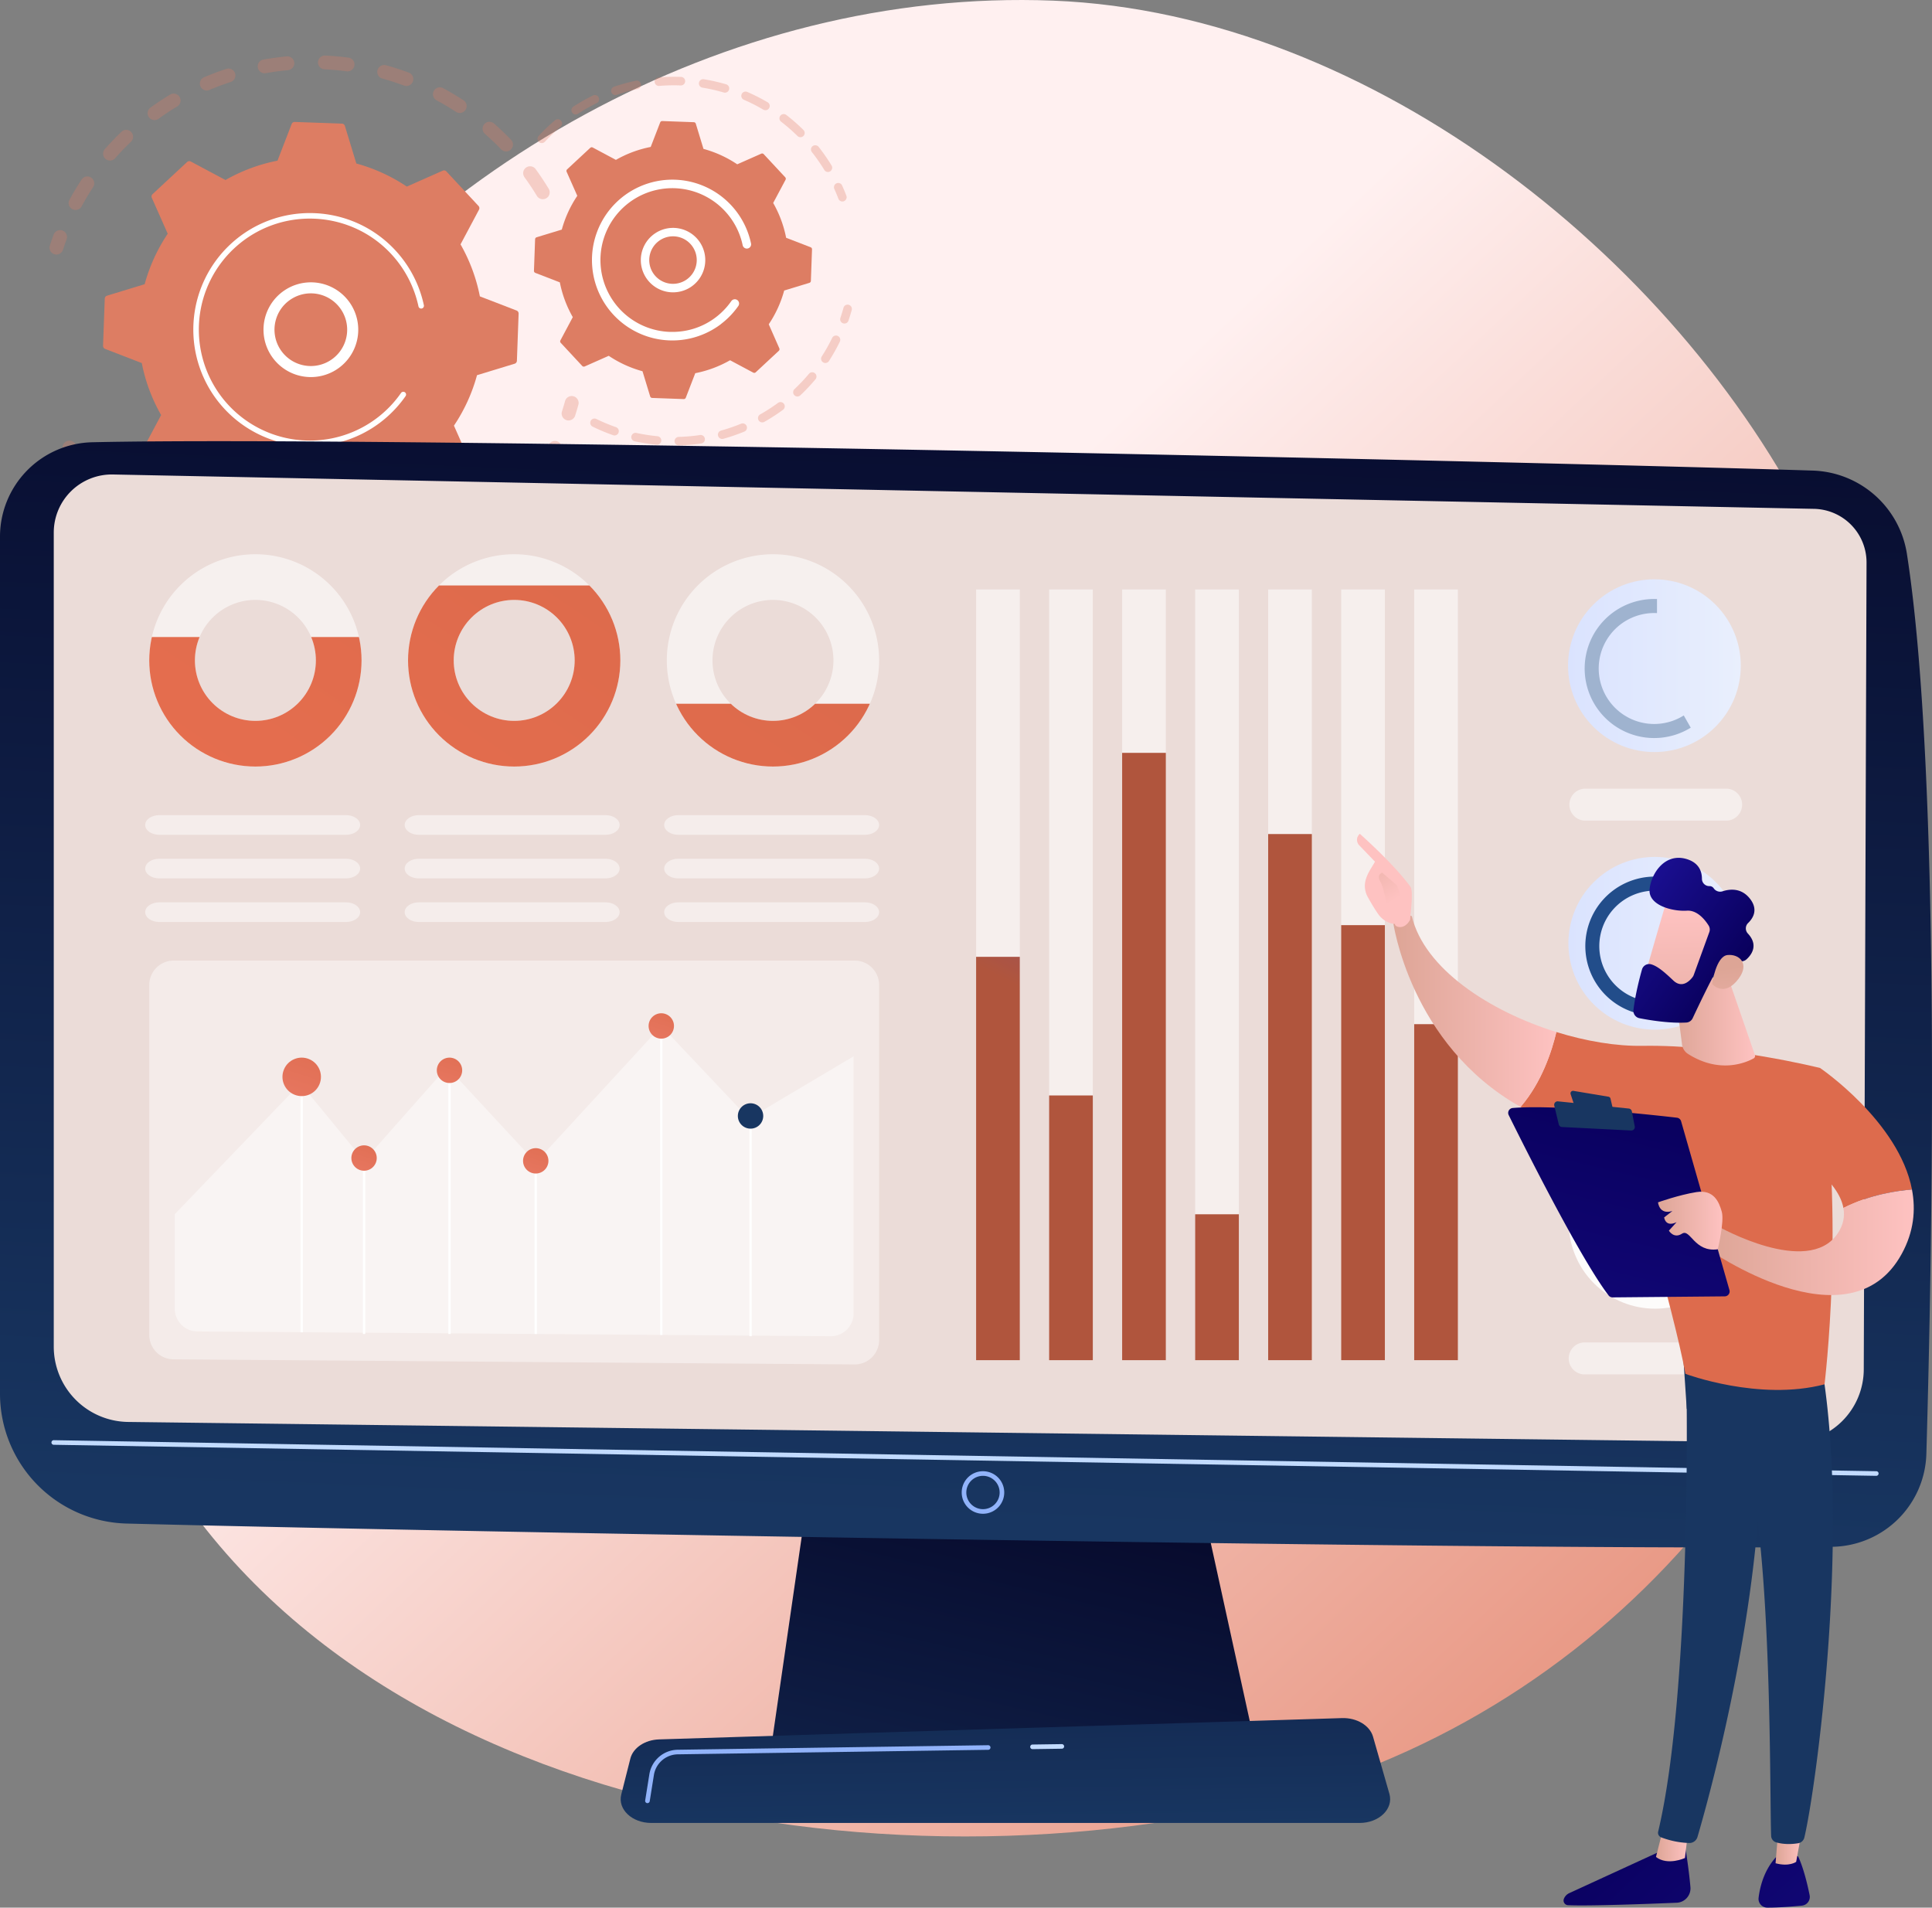 <svg xmlns="http://www.w3.org/2000/svg" xmlns:xlink="http://www.w3.org/1999/xlink" viewBox="0 0 2835.71 2800"><rect x="0" y="0" width="2835.71" height="2800" fill="#808080" stroke="none"/><defs><style>.cls-1,.cls-26,.cls-36,.cls-39,.cls-5{fill:#fff;}.cls-1{opacity:0.57;}.cls-2{fill:url(#linear-gradient);}.cls-3{opacity:0.3;}.cls-4{fill:#dd7d63;}.cls-6{fill:url(#linear-gradient-2);}.cls-7{fill:url(#linear-gradient-3);}.cls-8{fill:#ebdcd8;}.cls-9{fill:#c2dbff;}.cls-10{fill:#91b3fa;}.cls-11{fill:url(#linear-gradient-4);}.cls-12{opacity:0.53;}.cls-13{fill:url(#linear-gradient-5);}.cls-14{fill:url(#linear-gradient-6);}.cls-15{fill:url(#linear-gradient-7);}.cls-16{fill:url(#linear-gradient-8);}.cls-17{fill:url(#linear-gradient-9);}.cls-18{fill:url(#linear-gradient-10);}.cls-19{fill:url(#linear-gradient-11);}.cls-20{clip-path:url(#clip-path);}.cls-21{fill:url(#linear-gradient-12);}.cls-22{clip-path:url(#clip-path-2);}.cls-23{fill:url(#linear-gradient-13);}.cls-24{clip-path:url(#clip-path-3);}.cls-25{fill:url(#linear-gradient-14);}.cls-26{opacity:0.44;}.cls-27{fill:url(#linear-gradient-15);}.cls-28{fill:url(#linear-gradient-16);}.cls-29{fill:url(#linear-gradient-17);}.cls-30{fill:url(#linear-gradient-18);}.cls-31{fill:url(#linear-gradient-19);}.cls-32{fill:url(#linear-gradient-20);}.cls-33{opacity:0.48;}.cls-34{fill:url(#linear-gradient-21);}.cls-35{fill:#224d8a;}.cls-36{opacity:0.5;}.cls-37{fill:url(#linear-gradient-22);}.cls-38{fill:#9fb3cf;}.cls-39{opacity:0.91;}.cls-40{fill:url(#linear-gradient-23);}.cls-41{fill:url(#linear-gradient-24);}.cls-42{fill:url(#linear-gradient-25);}.cls-43{fill:url(#linear-gradient-26);}.cls-44{fill:url(#linear-gradient-27);}.cls-45{fill:url(#linear-gradient-28);}.cls-46{fill:url(#linear-gradient-29);}.cls-47{fill:url(#linear-gradient-30);}.cls-48{fill:url(#linear-gradient-31);}.cls-49{fill:url(#linear-gradient-32);}.cls-50{fill:url(#linear-gradient-33);}.cls-51{fill:url(#linear-gradient-34);}.cls-52{fill:url(#linear-gradient-35);}.cls-53{fill:url(#linear-gradient-36);}.cls-54{fill:url(#linear-gradient-37);}.cls-55{fill:url(#linear-gradient-38);}.cls-56{fill:url(#linear-gradient-39);}.cls-57{fill:url(#linear-gradient-40);}.cls-58{fill:url(#linear-gradient-41);}.cls-59{fill:url(#linear-gradient-42);}.cls-60{fill:url(#linear-gradient-43);}</style><linearGradient id="linear-gradient" x1="3451.85" y1="3559.15" x2="1564.1" y2="1549.62" gradientUnits="userSpaceOnUse"><stop offset="0" stop-color="#dd6b4d"/><stop offset="1" stop-color="#fff0f0"/></linearGradient><linearGradient id="linear-gradient-2" x1="1603.46" y1="1988.01" x2="1335.56" y2="3128.31" gradientUnits="userSpaceOnUse"><stop offset="0" stop-color="#030021"/><stop offset="1" stop-color="#183661"/></linearGradient><linearGradient id="linear-gradient-3" x1="1907.65" y1="560.47" x2="1818.35" y2="2689.92" xlink:href="#linear-gradient-2"/><linearGradient id="linear-gradient-4" x1="1899.8" y1="2301.51" x2="1913.54" y2="3139.56" xlink:href="#linear-gradient-2"/><linearGradient id="linear-gradient-5" x1="1573.35" y1="1488.5" x2="1858.42" y2="932.1" gradientUnits="userSpaceOnUse"><stop offset="0" stop-color="#b0553d"/><stop offset="1" stop-color="#4042e2"/></linearGradient><linearGradient id="linear-gradient-6" x1="1699.52" y1="1553.15" x2="1984.59" y2="996.74" gradientUnits="userSpaceOnUse"><stop offset="0" stop-color="#b0553d"/><stop offset="1" stop-color="#b0553d"/></linearGradient><linearGradient id="linear-gradient-7" x1="1682.37" y1="1544.36" x2="1967.44" y2="987.95" xlink:href="#linear-gradient-6"/><linearGradient id="linear-gradient-8" x1="1904.68" y1="1658.26" x2="2189.75" y2="1101.85" xlink:href="#linear-gradient-6"/><linearGradient id="linear-gradient-9" x1="1876.32" y1="1643.73" x2="2161.39" y2="1087.32" xlink:href="#linear-gradient-6"/><linearGradient id="linear-gradient-10" x1="1988.34" y1="1701.12" x2="2273.41" y2="1144.72" xlink:href="#linear-gradient-6"/><linearGradient id="linear-gradient-11" x1="2102.71" y1="1759.72" x2="2387.79" y2="1203.31" xlink:href="#linear-gradient-6"/><clipPath id="clip-path" transform="translate(-437.15 -455)"><path class="cls-1" d="M812,1268.51a155.81,155.81,0,1,0,155.82,155.81A155.81,155.81,0,0,0,812,1268.51Zm0,244.58a88.77,88.77,0,1,1,88.77-88.77A88.76,88.76,0,0,1,812,1513.09Z"/></clipPath><linearGradient id="linear-gradient-12" x1="1047.53" y1="56.59" x2="185.44" y2="1334.26" gradientUnits="userSpaceOnUse"><stop offset="0" stop-color="#d46649"/><stop offset="1" stop-color="#e86f4f"/></linearGradient><clipPath id="clip-path-2" transform="translate(-437.15 -455)"><path class="cls-1" d="M1191.86,1268.51a155.81,155.81,0,1,0,155.81,155.81A155.81,155.81,0,0,0,1191.86,1268.51Zm0,244.58a88.77,88.77,0,1,1,88.77-88.77A88.77,88.77,0,0,1,1191.86,1513.09Z"/></clipPath><linearGradient id="linear-gradient-13" x1="1290.98" y1="220.85" x2="428.89" y2="1498.53" xlink:href="#linear-gradient-12"/><clipPath id="clip-path-3" transform="translate(-437.15 -455)"><path class="cls-1" d="M1571.68,1268.51a155.81,155.81,0,1,0,155.81,155.81A155.81,155.81,0,0,0,1571.68,1268.51Zm0,244.58a88.77,88.77,0,1,1,88.77-88.77A88.77,88.77,0,0,1,1571.68,1513.09Z"/></clipPath><linearGradient id="linear-gradient-14" x1="1592.23" y1="424.12" x2="730.14" y2="1701.79" xlink:href="#linear-gradient-12"/><linearGradient id="linear-gradient-15" x1="903.59" y1="1964.21" x2="785.09" y2="2322.46" gradientTransform="translate(2423.89 443.64) rotate(67.5)" gradientUnits="userSpaceOnUse"><stop offset="0" stop-color="#dd6b4d"/><stop offset="1" stop-color="#ff928e"/></linearGradient><linearGradient id="linear-gradient-16" x1="987.07" y1="2107.71" x2="909.01" y2="2343.71" gradientTransform="matrix(1, 0, 0, 1, 0, 0)" xlink:href="#linear-gradient-15"/><linearGradient id="linear-gradient-17" x1="1112.47" y1="1978.94" x2="1034.41" y2="2214.94" gradientTransform="matrix(1, 0, 0, 1, 0, 0)" xlink:href="#linear-gradient-15"/><linearGradient id="linear-gradient-18" x1="1239.05" y1="2111.83" x2="1160.99" y2="2347.83" gradientTransform="matrix(1, 0, 0, 1, 0, 0)" xlink:href="#linear-gradient-15"/><linearGradient id="linear-gradient-19" x1="1423.34" y1="1913.84" x2="1345.28" y2="2149.84" gradientTransform="matrix(1, 0, 0, 1, 0, 0)" xlink:href="#linear-gradient-15"/><linearGradient id="linear-gradient-20" x1="1554.34" y1="2045.95" x2="1476.28" y2="2281.95" gradientUnits="userSpaceOnUse"><stop offset="0" stop-color="#183661"/><stop offset="1" stop-color="#183661"/></linearGradient><linearGradient id="linear-gradient-21" x1="2739.18" y1="1839.56" x2="2992.74" y2="1839.56" gradientTransform="translate(2140.18 -1487.75) rotate(45)" gradientUnits="userSpaceOnUse"><stop offset="0" stop-color="#dae3fe"/><stop offset="1" stop-color="#e9effd"/></linearGradient><linearGradient id="linear-gradient-22" x1="2738.64" y1="1432.09" x2="2992.19" y2="1432.09" gradientTransform="translate(1851.9 -1606.71) rotate(45)" xlink:href="#linear-gradient-21"/><linearGradient id="linear-gradient-23" x1="3013.06" y1="2111.54" x2="2620.69" y2="2483.91" gradientUnits="userSpaceOnUse"><stop offset="0" stop-color="#ffb09c"/><stop offset="1" stop-color="#dd6b4d"/></linearGradient><linearGradient id="linear-gradient-24" x1="394.42" y1="3120.49" x2="-133.89" y2="3695.15" gradientTransform="matrix(-1, 0, 0, 1, 3137.57, 0)" gradientUnits="userSpaceOnUse"><stop offset="0" stop-color="#09005d"/><stop offset="1" stop-color="#1a0f91"/></linearGradient><linearGradient id="linear-gradient-25" x1="222.94" y1="3163.17" x2="269.87" y2="3163.17" gradientTransform="matrix(-1, 0, 0, 1, 3137.57, 0)" gradientUnits="userSpaceOnUse"><stop offset="0" stop-color="#fec2c1"/><stop offset="1" stop-color="#dda596"/></linearGradient><linearGradient id="linear-gradient-26" x1="111.66" y1="2804.35" x2="266.83" y2="2804.35" gradientTransform="matrix(-1, 0, 0, 1, 3137.57, 0)" xlink:href="#linear-gradient-20"/><linearGradient id="linear-gradient-27" x1="275.9" y1="3011.53" x2="-252.41" y2="3586.19" xlink:href="#linear-gradient-24"/><linearGradient id="linear-gradient-28" x1="53.81" y1="3160.76" x2="94.33" y2="3160.76" xlink:href="#linear-gradient-25"/><linearGradient id="linear-gradient-29" x1="10.14" y1="2799.27" x2="230.43" y2="2799.27" gradientTransform="matrix(-1, 0, 0, 1, 3137.57, 0)" xlink:href="#linear-gradient-20"/><linearGradient id="linear-gradient-30" x1="25751.81" y1="-5760.3" x2="24652.73" y2="-5416.84" gradientTransform="matrix(-1, 0, 0, 1, 3137.57, 0)" gradientUnits="userSpaceOnUse"><stop offset="0" stop-color="#dda596"/><stop offset="1" stop-color="#dd6b4d"/></linearGradient><linearGradient id="linear-gradient-31" x1="416.05" y1="1938.89" x2="655.79" y2="1938.89" xlink:href="#linear-gradient-25"/><linearGradient id="linear-gradient-32" x1="9845.4" y1="1898.7" x2="10006.27" y2="2264.73" gradientTransform="translate(-7310.21)" xlink:href="#linear-gradient-25"/><linearGradient id="linear-gradient-33" x1="654.64" y1="1776.8" x2="721.76" y2="1673.6" xlink:href="#linear-gradient-25"/><linearGradient id="linear-gradient-34" x1="25706.8" y1="-5904.36" x2="24607.72" y2="-5560.89" xlink:href="#linear-gradient-30"/><linearGradient id="linear-gradient-35" x1="-108.56" y1="2278.48" x2="194.83" y2="2278.48" xlink:href="#linear-gradient-25"/><linearGradient id="linear-gradient-36" x1="286.62" y1="2062.77" x2="453.45" y2="2757.89" xlink:href="#linear-gradient-24"/><linearGradient id="linear-gradient-37" x1="391.07" y1="1953.2" x2="355.54" y2="2109.23" gradientTransform="matrix(-1, 0, 0, 1, 3137.57, 0)" xlink:href="#linear-gradient-20"/><linearGradient id="linear-gradient-38" x1="372.48" y1="2018.65" x2="355.49" y2="2120.61" gradientTransform="matrix(-1, 0, 0, 1, 3137.57, 0)" xlink:href="#linear-gradient-20"/><linearGradient id="linear-gradient-39" x1="172.31" y1="2246.67" x2="266.83" y2="2246.67" xlink:href="#linear-gradient-25"/><linearGradient id="linear-gradient-40" x1="124.4" y1="1954.13" x2="244.36" y2="1954.13" xlink:href="#linear-gradient-25"/><linearGradient id="linear-gradient-41" x1="-455.96" y1="-679.2" x2="-610.14" y2="-475.23" gradientTransform="matrix(-0.81, -0.58, -0.58, 0.81, 2142.32, 2074.84)" xlink:href="#linear-gradient-25"/><linearGradient id="linear-gradient-42" x1="-573.71" y1="-630.21" x2="-389.54" y2="-630.21" gradientTransform="matrix(-0.81, -0.58, -0.58, 0.81, 2142.32, 2074.84)" xlink:href="#linear-gradient-24"/><linearGradient id="linear-gradient-43" x1="-681.78" y1="-517.67" x2="-558.11" y2="-644.55" gradientTransform="matrix(-0.81, -0.58, -0.58, 0.81, 2142.32, 2074.84)" xlink:href="#linear-gradient-25"/></defs><g id="Illustration"><path class="cls-2" d="M2883,2753.43c-169.24,178.53-393.85,309.45-663.3,362.31-620.43,121.7-1459.06-63.81-1647.92-747.88-115.1-416.92-34.5-904.57,201.94-1265.82,259.88-397.07,729-665,1209.21-646.1,469.81,18.49,930.29,388.32,1124.92,799.66C3353.3,1774.32,3244.27,2372.34,2883,2753.43Z" transform="translate(-437.15 -455)"/><g class="cls-3"><path class="cls-4" d="M1239.08,745.94a10.14,10.14,0,0,1-13.93-3.44c-5.63-9.31-11.75-18.52-18.19-27.37a10.14,10.14,0,0,1,2.07-14l.16-.12a10.13,10.13,0,0,1,14.17,2.24c6.78,9.31,13.22,19,19.15,28.81a10.15,10.15,0,0,1-2.55,13.33C1239.68,745.55,1239.39,745.75,1239.08,745.94Zm-66.42-71.72c-7.58-7.89-15.57-15.52-23.75-22.7a10.14,10.14,0,1,1,13.38-15.25c8.61,7.55,17,15.59,25,23.88a10.15,10.15,0,0,1-.28,14.35,11.17,11.17,0,0,1-.92.78A10.16,10.16,0,0,1,1172.66,674.22Zm-66.22-55c-9.12-6-18.61-11.64-28.21-16.82a10.15,10.15,0,1,1,9.63-17.86C1098,590,1108,596,1117.57,602.25a10.16,10.16,0,0,1,2.92,14,10.38,10.38,0,0,1-2.36,2.53A10.16,10.16,0,0,1,1106.44,619.22Zm-76.86-38.81c-10.24-3.8-20.76-7.19-31.27-10.1a10.14,10.14,0,1,1,5.4-19.55c11.07,3.06,22.15,6.63,32.92,10.62a10.15,10.15,0,1,1-7.05,19ZM946,559.69c-10.81-1.42-21.82-2.41-32.74-2.91a10.15,10.15,0,0,1,.94-20.27c11.49.54,23.08,1.57,34.45,3.07A10.14,10.14,0,1,1,946,559.69ZM859.91,558c-10.87,1-21.82,2.48-32.57,4.4a10.15,10.15,0,0,1-3.57-20c11.31-2,22.84-3.58,34.28-4.63A10.15,10.15,0,0,1,859.91,558ZM543.21,762a10.15,10.15,0,0,1-4.1-13.75c5.47-10.1,11.45-20.09,17.78-29.7a10.14,10.14,0,1,1,16.94,11.16c-6,9.12-11.68,18.61-16.87,28.2a10,10,0,0,1-2.79,3.25A10.16,10.16,0,0,1,543.21,762ZM775.63,575.39c-10.36,3.39-20.71,7.27-30.74,11.54A10.14,10.14,0,1,1,737,568.26c10.57-4.49,21.46-8.58,32.38-12.15a10.14,10.14,0,0,1,9.27,17.73A9.88,9.88,0,0,1,775.63,575.39ZM591.91,688.18a10.15,10.15,0,0,1-.91-14.32c7.59-8.61,15.64-17,23.94-25a10.15,10.15,0,1,1,14,14.65c-7.89,7.56-15.55,15.54-22.75,23.73a10.89,10.89,0,0,1-1.5,1.39A10.15,10.15,0,0,1,591.91,688.18Zm105.46-77c-9.33,5.62-18.55,11.72-27.4,18.13A10.14,10.14,0,0,1,657.89,613l.18-.12c9.31-6.75,19-13.17,28.84-19.09a10.15,10.15,0,0,1,11.37,16.77A9.62,9.62,0,0,1,697.37,611.19Z" transform="translate(-437.15 -455)"/><path class="cls-4" d="M526.06,826.59a10.08,10.08,0,0,0,3.52-4.94c1.62-5,3.37-10,5.2-14.93a10.14,10.14,0,1,0-19-7.06c-1.93,5.19-3.77,10.47-5.47,15.7a10.14,10.14,0,0,0,15.77,11.23Z" transform="translate(-437.15 -455)"/></g><g class="cls-3"><path class="cls-4" d="M552.68,1134.72a10.15,10.15,0,0,0,2.82-12.85c-2.46-4.61-4.86-9.36-7.14-14.1a10.15,10.15,0,1,0-18.29,8.79c2.41,5,4.94,10,7.52,14.85a10.15,10.15,0,0,0,13.73,4.18A9.53,9.53,0,0,0,552.68,1134.72Z" transform="translate(-437.15 -455)"/><path class="cls-4" d="M1123.55,1276.18a10.15,10.15,0,0,1-11.44-16.76c8.81-6,17.5-12.5,25.93-19.34a10.15,10.15,0,0,1,12.79,15.76q-5.49,4.44-11.07,8.67C1134.46,1268.53,1129,1272.46,1123.55,1276.18Zm53.4-57.55a10.15,10.15,0,0,1-.46-14.34c7.36-7.85,14.47-16.09,21.12-24.49a10.14,10.14,0,1,1,15.91,12.58c-7,8.86-14.49,17.53-22.23,25.79a9.85,9.85,0,0,1-1.28,1.15A10.15,10.15,0,0,1,1177,1218.63Zm-101.08,85.52c-10.1,5-20.56,9.7-31.08,13.87a10.14,10.14,0,0,1-7.48-18.86c10-4,19.92-8.39,29.52-13.17a10.14,10.14,0,0,1,10.65,17.16A9.68,9.68,0,0,1,1075.87,1304.15Zm155-153.79a10.14,10.14,0,0,1-3.6-13.88c5.45-9.26,10.57-18.86,15.21-28.53a10.14,10.14,0,0,1,18.29,8.77c-4.89,10.19-10.28,20.3-16,30a10.43,10.43,0,0,1-2.61,2.94A10.15,10.15,0,0,1,1230.89,1150.36ZM992.16,1334.8c-10.95,2.69-22.18,4.94-33.36,6.7a10.14,10.14,0,1,1-3.15-20c10.62-1.68,21.28-3.81,31.68-6.36a10.14,10.14,0,1,1,4.83,19.7Zm-88.4,11.55c-11.31.23-22.75,0-34-.74a10.15,10.15,0,0,1,1.29-20.25c10.71.68,21.58.92,32.32.71a10.14,10.14,0,0,1,.41,20.28Zm-88.83-8c-11.09-2.24-22.21-5-33-8.13a10.14,10.14,0,1,1,5.66-19.48c10.3,3,20.87,5.59,31.41,7.72a10.15,10.15,0,0,1-4,19.89Zm-85-27.18c-10.33-4.61-20.58-9.72-30.47-15.18a10.14,10.14,0,1,1,9.81-17.76c9.39,5.19,19.12,10,28.94,14.42a10.14,10.14,0,0,1-8.28,18.52ZM653,1266c-9-6.76-17.9-14-26.36-21.52a10.14,10.14,0,0,1,13.48-15.16c8,7.14,16.46,14,25,20.43a10.15,10.15,0,0,1,2.05,14.2,10.35,10.35,0,0,1-2,2A10.17,10.17,0,0,1,653,1266ZM587.93,1205c-5.41-6.31-10.7-12.87-15.71-19.49-1.82-2.4-3.6-4.8-5.36-7.23a10,10,0,0,1,2.28-14.16,10.13,10.13,0,0,1,14.16,2.27c1.67,2.3,3.36,4.6,5.09,6.87,4.76,6.3,9.79,12.53,14.94,18.53a10.13,10.13,0,0,1-1.1,14.3l-.48.4A10.15,10.15,0,0,1,587.93,1205Z" transform="translate(-437.15 -455)"/><path class="cls-4" d="M1277.78,1070.08a10,10,0,0,0,3.53-5c1.68-5.23,3.28-10.6,4.75-15.95a10.14,10.14,0,0,0-19.56-5.39c-1.4,5.09-2.92,10.18-4.51,15.15a10.14,10.14,0,0,0,15.79,11.17Z" transform="translate(-437.15 -455)"/></g><path class="cls-4" d="M1198.35,915.37a4.74,4.74,0,0,0-3-4.59L1141.48,890a251.45,251.45,0,0,0-28.38-76.33l27.12-50.9a4.74,4.74,0,0,0-.71-5.45l-47.14-50.69a4.74,4.74,0,0,0-5.39-1.11l-52.73,23.36A251.15,251.15,0,0,0,960.18,695l-16.82-55.2a4.73,4.73,0,0,0-4.36-3.36L869.83,634a4.75,4.75,0,0,0-4.6,3l-20.78,53.83a251.57,251.57,0,0,0-76.33,28.39l-50.89-27.12a4.74,4.74,0,0,0-5.46.71l-50.69,47.14a4.74,4.74,0,0,0-1.11,5.39l23.36,52.73a251.29,251.29,0,0,0-33.85,74.07L594.28,889a4.76,4.76,0,0,0-3.36,4.36l-2.51,69.17a4.76,4.76,0,0,0,3,4.6l53.84,20.78a251.31,251.31,0,0,0,28.39,76.33l-27.13,50.89a4.76,4.76,0,0,0,.71,5.46l47.14,50.69a4.74,4.74,0,0,0,5.39,1.1L752.51,1149a251.66,251.66,0,0,0,74.07,33.85L843.4,1238a4.74,4.74,0,0,0,4.36,3.35l69.17,2.52a4.75,4.75,0,0,0,4.6-3L942.31,1187a251.31,251.31,0,0,0,76.33-28.39l50.89,27.13a4.74,4.74,0,0,0,5.46-.72l50.69-47.13a4.76,4.76,0,0,0,1.11-5.4l-23.36-52.72a251.15,251.15,0,0,0,33.85-74.07l55.2-16.82a4.74,4.74,0,0,0,3.36-4.36Z" transform="translate(-437.15 -455)"/><path class="cls-5" d="M926.85,999.92a69.53,69.53,0,1,1,8.57-5.55A69.65,69.65,0,0,1,926.85,999.92ZM842.17,924a53.34,53.34,0,1,0,25.55-31.84,53.88,53.88,0,0,0-6.64,4.3A52.94,52.94,0,0,0,842.17,924Z" transform="translate(-437.15 -455)"/><path class="cls-5" d="M995,1075.34a174.77,174.77,0,0,0,13.46-11.31h0q2-1.89,4-3.86a171.86,171.86,0,0,0,17.86-20.77l.22-.3c.21-.29.41-.58.62-.86l1.18-1.68a4.06,4.06,0,1,0-6.65-4.65,163.14,163.14,0,0,1-175,64.46A162.92,162.92,0,0,1,781,819.42c65.83-61.21,169.12-57.44,230.31,8.36a163.27,163.27,0,0,1,40.07,77,4.06,4.06,0,0,0,7.94-1.69,170.79,170.79,0,0,0-30.89-67.54q-5.24-6.9-11.18-13.31c-64.24-69.08-172.72-73-241.78-8.78a171.14,171.14,0,0,0-20.11,228.3,175.56,175.56,0,0,0,11.32,13.48A171.11,171.11,0,0,0,995,1075.34Z" transform="translate(-437.15 -455)"/><g class="cls-3"><path class="cls-4" d="M1677.33,749.47a6.27,6.27,0,0,0,2.07-7.22c-1.89-5-4-10-6.13-14.81a6.27,6.27,0,1,0-11.43,5.14c2.08,4.62,4.05,9.37,5.85,14.12a6.27,6.27,0,0,0,8.08,3.64A6.58,6.58,0,0,0,1677.33,749.47Z" transform="translate(-437.15 -455)"/><path class="cls-4" d="M1655.64,706.53a6.27,6.27,0,0,1-8.61-2.1,260.62,260.62,0,0,0-14.79-21.74q-1.66-2.21-3.39-4.38a6.26,6.26,0,0,1,1-8.8,6.48,6.48,0,0,1,8.8,1c1.2,1.52,2.39,3.05,3.55,4.59a269.44,269.44,0,0,1,15.5,22.79,6.25,6.25,0,0,1-1.56,8.24C1656,706.29,1655.82,706.41,1655.64,706.53Zm-48-51.93a259.92,259.92,0,0,0-24-20.94,6.26,6.26,0,1,1,7.65-9.92,270.64,270.64,0,0,1,25.1,22,6.25,6.25,0,0,1,0,8.86,4.71,4.71,0,0,1-.68.59A6.25,6.25,0,0,1,1607.63,654.6Zm-50.32-38.76a257.79,257.79,0,0,0-28.37-14.41,6.27,6.27,0,0,1,5-11.5A269.67,269.67,0,0,1,1563.67,605a6.27,6.27,0,1,1-6.36,10.8ZM1499,590.63a258.49,258.49,0,0,0-31-7,6.27,6.27,0,0,1,2-12.37,273.29,273.29,0,0,1,32.54,7.37,6.27,6.27,0,1,1-3.52,12Zm-62.69-10.21a261.56,261.56,0,0,0-31.8.71,6.27,6.27,0,0,1-1-12.49,276.57,276.57,0,0,1,33.33-.75,6.27,6.27,0,0,1-.49,12.53Zm-63.26,5.31a256.66,256.66,0,0,0-30.64,8.44,6.26,6.26,0,1,1-4.07-11.85,267.41,267.41,0,0,1,32.13-8.85,6.27,6.27,0,0,1,5.07,11.13A6.16,6.16,0,0,1,1373.06,585.73Zm-60,20.62a257.18,257.18,0,0,0-27.65,15.72,6.27,6.27,0,0,1-6.85-10.5,271.55,271.55,0,0,1,29-16.48,6.27,6.27,0,0,1,6.54,10.62A6,6,0,0,1,1313,606.35Zm-85,57a6.26,6.26,0,0,1-.34-8.85,273.53,273.53,0,0,1,20.8-20.18c1.1-1,2.21-1.92,3.33-2.87a6.27,6.27,0,0,1,8.08,9.59c-1.06.88-2.1,1.78-3.15,2.71a260.21,260.21,0,0,0-19.86,19.26,6.28,6.28,0,0,1-8.86.34Z" transform="translate(-437.15 -455)"/></g><g class="cls-3"><path class="cls-4" d="M1586.69,1056.29a274.67,274.67,0,0,1-27.53,17.83,6.27,6.27,0,1,1-6.16-10.92,259.15,259.15,0,0,0,26.26-17,6.26,6.26,0,0,1,7.5,10ZM1603,1035a6.26,6.26,0,0,1,.27-8.85,262.66,262.66,0,0,0,21.47-22.79,6.27,6.27,0,0,1,9.62,8,274.45,274.45,0,0,1-22.5,23.88c-.17.16-.34.3-.52.44A6.26,6.26,0,0,1,1603,1035Zm-73.38,53.49a272.53,272.53,0,0,1-31,10.65,6.27,6.27,0,0,1-3.34-12.08,260.34,260.34,0,0,0,29.6-10.16,6.27,6.27,0,0,1,6.17,10.79A5.93,5.93,0,0,1,1529.65,1088.48ZM1645.18,986.8a6.27,6.27,0,0,1-1.87-8.66,257.11,257.11,0,0,0,15.33-27.29,6.27,6.27,0,0,1,11.28,5.46,268.65,268.65,0,0,1-16.08,28.62,6.14,6.14,0,0,1-1.48,1.6A6.25,6.25,0,0,1,1645.18,986.8Zm-178.64,119.12a271.08,271.08,0,0,1-32.68,2.87,6.27,6.27,0,1,1-.34-12.53,255.92,255.92,0,0,0,31.16-2.74,6.27,6.27,0,0,1,1.86,12.4Zm-65.47,1.8a276.21,276.21,0,0,1-32.42-5,6.26,6.26,0,0,1,2.66-12.24,263.56,263.56,0,0,0,30.94,4.79,6.27,6.27,0,0,1-1.18,12.48Zm-64-13.93a270.58,270.58,0,0,1-30.28-12.67,6.27,6.27,0,0,1,5.52-11.25,257.29,257.29,0,0,0,28.88,12.08,6.25,6.25,0,0,1,3.85,8,6.15,6.15,0,0,1-2.12,2.93A6.29,6.29,0,0,1,1337.06,1093.79Z" transform="translate(-437.15 -455)"/><path class="cls-4" d="M1680.35,928.64a6.25,6.25,0,0,0,2.14-3c1.73-5.08,3.31-10.23,4.71-15.31a6.27,6.27,0,1,0-12.08-3.33c-1.34,4.85-2.85,9.76-4.49,14.61a6.26,6.26,0,0,0,9.72,7Z" transform="translate(-437.15 -455)"/></g><path class="cls-4" d="M1629,821a3.17,3.17,0,0,0-2-3.08L1591,804a167.94,167.94,0,0,0-19-51.08l18.15-34.06a3.17,3.17,0,0,0-.47-3.65l-31.55-33.92a3.16,3.16,0,0,0-3.6-.74l-35.29,15.63a168.16,168.16,0,0,0-49.56-22.65l-11.25-36.94a3.18,3.18,0,0,0-2.92-2.24l-46.29-1.68a3.18,3.18,0,0,0-3.08,2l-13.9,36a168.18,168.18,0,0,0-51.08,19l-34-18.15a3.2,3.2,0,0,0-3.66.48l-33.92,31.54a3.19,3.19,0,0,0-.74,3.61l15.64,35.28A168.36,168.36,0,0,0,1261.73,792l-36.93,11.25a3.18,3.18,0,0,0-2.25,2.92l-1.68,46.29a3.16,3.16,0,0,0,2,3.07l36,13.91a168,168,0,0,0,19,51.07l-18.15,34.06a3.17,3.17,0,0,0,.47,3.65l31.54,33.92a3.18,3.18,0,0,0,3.61.74l35.28-15.63a168.07,168.07,0,0,0,49.57,22.65l11.25,36.94a3.19,3.19,0,0,0,2.92,2.25l46.29,1.68a3.19,3.19,0,0,0,3.08-2l13.9-36a168.57,168.57,0,0,0,51.08-19l34,18.15a3.18,3.18,0,0,0,3.66-.48l33.91-31.54a3.16,3.16,0,0,0,.74-3.61L1565.49,931a168.3,168.3,0,0,0,22.66-49.56l36.93-11.26a3.17,3.17,0,0,0,2.25-2.92Z" transform="translate(-437.15 -455)"/><path class="cls-5" d="M1447.74,878.28a47.3,47.3,0,1,1,5.89-3.82A47.06,47.06,0,0,1,1447.74,878.28Zm-53.37-24.78a34.86,34.86,0,0,0,47.34,13.8h0a34.86,34.86,0,0,0-33.54-61.13,36.25,36.25,0,0,0-4.29,2.78A34.92,34.92,0,0,0,1394.37,853.5Z" transform="translate(-437.15 -455)"/><path class="cls-5" d="M1495.15,930.77q4.74-3.59,9.19-7.72A118.43,118.43,0,0,0,1520.2,905l.62-.88a6.27,6.27,0,0,0-.13-7.37,6.57,6.57,0,0,0-1.42-1.36,6.28,6.28,0,0,0-8.72,1.55,105.22,105.22,0,0,1-14.75,17h0l-.91.84a104.59,104.59,0,0,1-45.56,24.36,106.32,106.32,0,0,1-28.24,3h-.24l-.72,0a105.5,105.5,0,1,1,81.09-177.27c2.44,2.62,4.74,5.37,6.89,8.2a105.29,105.29,0,0,1,19.05,41.65,6.27,6.27,0,1,0,12.26-2.61,118,118,0,1,0-44.27,118.75Z" transform="translate(-437.15 -455)"/><polygon class="cls-6" points="1193.35 2140.8 1132.11 2563.36 1842.51 2563.36 1749.98 2140.8 1193.35 2140.8"/><path class="cls-7" d="M437.15,1242.8V2500.51A190.79,190.79,0,0,0,623,2691.25c459.38,11.85,2066.06,40.57,2503.36,34.12A140.38,140.38,0,0,0,3264.59,2589c8.44-292.18,22.13-994.79-28.55-1321a144.46,144.46,0,0,0-138.14-122.28c-384.9-12.31-2088.08-51.41-2525.18-41.59A138.67,138.67,0,0,0,437.15,1242.8Z" transform="translate(-437.15 -455)"/><path class="cls-8" d="M516.06,1236.68V2431.59A110.54,110.54,0,0,0,625,2542.12l2438.51,30.13a107.58,107.58,0,0,0,109.19-107.17l4.08-1184.24a78.68,78.68,0,0,0-76.77-78.95L603.39,1151.45A85.25,85.25,0,0,0,516.06,1236.68Z" transform="translate(-437.15 -455)"/><path class="cls-9" d="M3191,2621.22H3191L516,2575.64a3.38,3.38,0,0,1-3.33-3.43,3.43,3.43,0,0,1,3.44-3.33l2675,45.58a3.38,3.38,0,0,1-.06,6.76Z" transform="translate(-437.15 -455)"/><path class="cls-10" d="M1879.93,2676.89a31.22,31.22,0,1,1,31.21-31.22A31.25,31.25,0,0,1,1879.93,2676.89Zm0-55.67a24.45,24.45,0,1,0,24.45,24.45A24.48,24.48,0,0,0,1879.93,2621.22Z" transform="translate(-437.15 -455)"/><path class="cls-11" d="M2432.68,3130.72H1393c-28.25,0-49.46-20.11-44-41.71l13.35-52.76c4-15.87,21.46-27.52,42.2-28.16l1002.32-31.28c21.67-.68,40.85,10.82,45.56,27.31l24.05,84C2482.69,3110,2461.38,3130.72,2432.68,3130.72Z" transform="translate(-437.15 -455)"/><path class="cls-9" d="M1952.66,3022.37a3.38,3.38,0,0,1-.05-6.76l43-.63a3.46,3.46,0,0,1,3.43,3.33,3.37,3.37,0,0,1-3.33,3.43l-43,.63Z" transform="translate(-437.15 -455)"/><path class="cls-10" d="M1387.46,3101.62a3.27,3.27,0,0,1-.54,0,3.39,3.39,0,0,1-2.81-3.87l6.13-38.38a42.82,42.82,0,0,1,41.71-36.11l455.56-6.66h.06a3.38,3.38,0,0,1,0,6.76L1432.05,3030a36,36,0,0,0-35.13,30.41l-6.13,38.37A3.37,3.37,0,0,1,1387.46,3101.62Z" transform="translate(-437.15 -455)"/><g class="cls-12"><rect class="cls-5" x="1432.69" y="865.2" width="64.14" height="1131.26"/><rect class="cls-5" x="1539.86" y="865.2" width="64.14" height="1131.26"/><rect class="cls-5" x="1647.03" y="865.2" width="64.14" height="1131.26"/><rect class="cls-5" x="1754.2" y="865.2" width="64.14" height="1131.26"/><rect class="cls-5" x="1861.36" y="865.2" width="64.14" height="1131.26"/><rect class="cls-5" x="1968.53" y="865.2" width="64.14" height="1131.26"/><rect class="cls-5" x="2075.7" y="865.2" width="64.14" height="1131.26"/></g><rect class="cls-13" x="1432.69" y="1404.43" width="64.14" height="592.03"/><rect class="cls-14" x="1539.86" y="1607.9" width="64.14" height="388.56"/><rect class="cls-15" x="1647.03" y="1105.03" width="64.14" height="891.43"/><rect class="cls-16" x="1754.2" y="1782.31" width="64.14" height="214.16"/><rect class="cls-17" x="1861.36" y="1224.21" width="64.14" height="772.25"/><rect class="cls-18" x="1968.53" y="1357.92" width="64.14" height="638.54"/><rect class="cls-19" x="2075.7" y="1503.26" width="64.14" height="493.2"/><path class="cls-1" d="M812,1268.51a155.81,155.81,0,1,0,155.82,155.81A155.81,155.81,0,0,0,812,1268.51Zm0,244.58a88.77,88.77,0,1,1,88.77-88.77A88.76,88.76,0,0,1,812,1513.09Z" transform="translate(-437.15 -455)"/><g class="cls-20"><rect class="cls-21" x="157.3" y="935.05" width="462.84" height="195.87"/></g><path class="cls-1" d="M1191.86,1268.51a155.81,155.81,0,1,0,155.81,155.81A155.81,155.81,0,0,0,1191.86,1268.51Zm0,244.58a88.77,88.77,0,1,1,88.77-88.77A88.77,88.77,0,0,1,1191.86,1513.09Z" transform="translate(-437.15 -455)"/><g class="cls-22"><rect class="cls-23" x="537.12" y="859.35" width="462.84" height="271.58"/></g><path class="cls-1" d="M1571.68,1268.51a155.81,155.81,0,1,0,155.81,155.81A155.81,155.81,0,0,0,1571.68,1268.51Zm0,244.58a88.77,88.77,0,1,1,88.77-88.77A88.77,88.77,0,0,1,1571.68,1513.09Z" transform="translate(-437.15 -455)"/><g class="cls-24"><rect class="cls-25" x="916.95" y="1032.99" width="462.84" height="97.93"/></g><path class="cls-26" d="M1691.33,2457.72l-999.48-7.5a35.9,35.9,0,0,1-35.63-35.9V1900.81a35.9,35.9,0,0,1,35.9-35.9H1691.6a35.89,35.89,0,0,1,35.89,35.9v521A35.89,35.89,0,0,1,1691.33,2457.72Z" transform="translate(-437.15 -455)"/><path class="cls-26" d="M1536.3,2096.76l-128.52-135.88-184.29,200.44-130-140.31-122,137.86L878,2045.25,693.68,2237.14V2375.9a33.37,33.37,0,0,0,33.13,33.38l929.59,7a33.39,33.39,0,0,0,33.64-33.39V2005.39Z" transform="translate(-437.15 -455)"/><rect class="cls-5" x="1099.94" y="1637.99" width="3.38" height="323.28"/><rect class="cls-5" x="968.94" y="1505.88" width="3.38" height="453.52"/><rect class="cls-5" x="784.66" y="1703.87" width="3.38" height="254.14"/><rect class="cls-5" x="658.08" y="1570.98" width="3.38" height="387.03"/><rect class="cls-5" x="532.67" y="1699.75" width="3.38" height="258.26"/><rect class="cls-5" x="441.13" y="1580.62" width="3.38" height="374.92"/><circle class="cls-27" cx="879.97" cy="2035.62" r="28.24" transform="translate(-1774.59 1614.61) rotate(-67.5)"/><path class="cls-28" d="M990.11,2154.75a18.61,18.61,0,1,1-18.6-18.6A18.61,18.61,0,0,1,990.11,2154.75Z" transform="translate(-437.15 -455)"/><path class="cls-29" d="M1115.52,2026a18.61,18.61,0,1,1-18.6-18.6A18.61,18.61,0,0,1,1115.52,2026Z" transform="translate(-437.15 -455)"/><path class="cls-30" d="M1242.1,2158.87a18.61,18.61,0,1,1-18.61-18.6A18.61,18.61,0,0,1,1242.1,2158.87Z" transform="translate(-437.15 -455)"/><path class="cls-31" d="M1426.38,1960.88a18.61,18.61,0,1,1-18.6-18.6A18.61,18.61,0,0,1,1426.38,1960.88Z" transform="translate(-437.15 -455)"/><path class="cls-32" d="M1557.38,2093a18.61,18.61,0,1,1-18.6-18.61A18.6,18.6,0,0,1,1557.38,2093Z" transform="translate(-437.15 -455)"/><g class="cls-33"><path class="cls-5" d="M945,1779.42H671c-11.46,0-20.75,6.47-20.75,14.45s9.29,14.45,20.75,14.45H945c11.47,0,20.76-6.47,20.76-14.45S956.49,1779.42,945,1779.42Z" transform="translate(-437.15 -455)"/><path class="cls-5" d="M945,1715.42H671c-11.46,0-20.75,6.48-20.75,14.46s9.29,14.45,20.75,14.45H945c11.47,0,20.76-6.47,20.76-14.45S956.49,1715.42,945,1715.42Z" transform="translate(-437.15 -455)"/><path class="cls-5" d="M945,1651.43H671c-11.46,0-20.75,6.47-20.75,14.45s9.29,14.46,20.75,14.46H945c11.47,0,20.76-6.47,20.76-14.46S956.49,1651.43,945,1651.43Z" transform="translate(-437.15 -455)"/></g><g class="cls-33"><path class="cls-5" d="M1325.88,1779.42h-274c-11.46,0-20.76,6.47-20.76,14.45s9.3,14.45,20.76,14.45h274c11.46,0,20.76-6.47,20.76-14.45S1337.34,1779.42,1325.88,1779.42Z" transform="translate(-437.15 -455)"/><path class="cls-5" d="M1325.88,1715.42h-274c-11.46,0-20.76,6.48-20.76,14.46s9.3,14.45,20.76,14.45h274c11.46,0,20.76-6.47,20.76-14.45S1337.34,1715.42,1325.88,1715.42Z" transform="translate(-437.15 -455)"/><path class="cls-5" d="M1325.88,1651.43h-274c-11.46,0-20.76,6.47-20.76,14.45s9.3,14.46,20.76,14.46h274c11.46,0,20.76-6.47,20.76-14.46S1337.34,1651.43,1325.88,1651.43Z" transform="translate(-437.15 -455)"/></g><g class="cls-33"><path class="cls-5" d="M1706.74,1779.42h-274c-11.47,0-20.76,6.47-20.76,14.45s9.29,14.45,20.76,14.45h274c11.46,0,20.75-6.47,20.75-14.45S1718.2,1779.42,1706.74,1779.42Z" transform="translate(-437.15 -455)"/><path class="cls-5" d="M1706.74,1715.42h-274c-11.47,0-20.76,6.48-20.76,14.46s9.29,14.45,20.76,14.45h274c11.46,0,20.75-6.47,20.75-14.45S1718.2,1715.42,1706.74,1715.42Z" transform="translate(-437.15 -455)"/><path class="cls-5" d="M1706.74,1651.43h-274c-11.47,0-20.76,6.47-20.76,14.45s9.29,14.46,20.76,14.46h274c11.46,0,20.75-6.47,20.75-14.46S1718.2,1651.43,1706.74,1651.43Z" transform="translate(-437.15 -455)"/></g><circle class="cls-34" cx="2865.96" cy="1839.56" r="126.78" transform="translate(-898.49 2110.33) rotate(-45)"/><path class="cls-35" d="M2941.29,1812.76a81.43,81.43,0,1,1-75.33-50.49c1.38,0,2.75,0,4.11.11v-20.64c-1.37-.06-2.73-.09-4.11-.09a102,102,0,1,0,94.27,62.89Z" transform="translate(-437.15 -455)"/><path class="cls-36" d="M2970.16,2020H2763.57a23.48,23.48,0,0,0,0,47h206.59a23.48,23.48,0,1,0,0-47Z" transform="translate(-437.15 -455)"/><circle class="cls-37" cx="2865.42" cy="1432.09" r="126.78" transform="translate(-610.52 1990.6) rotate(-45)"/><path class="cls-38" d="M2908.51,1505.13a81.43,81.43,0,1,1-43.39-150.33c1.38,0,2.75,0,4.11.11v-20.65c-1.36,0-2.73-.08-4.11-.08a102.06,102.06,0,1,0,53.62,188.9Z" transform="translate(-437.15 -455)"/><path class="cls-36" d="M2970.7,1612.56H2764.11a23.48,23.48,0,1,0,0,47H2970.7a23.48,23.48,0,0,0,0-47Z" transform="translate(-437.15 -455)"/><circle class="cls-39" cx="2866.41" cy="2249.1" r="126.78" transform="translate(-1187.95 2230.61) rotate(-45)"/><path class="cls-40" d="M2935.45,2294.89a81.43,81.43,0,1,1-67.34-127.22c1.38,0,2.75,0,4.11.1v-20.64c-1.37-.05-2.73-.09-4.11-.09A102.06,102.06,0,1,0,2952.17,2307Z" transform="translate(-437.15 -455)"/><path class="cls-36" d="M2763.12,2472.39h206.59a23.48,23.48,0,0,0,0-47H2763.12a23.48,23.48,0,0,0,0,47Z" transform="translate(-437.15 -455)"/><path class="cls-41" d="M2910.15,3163.3s5.47,31,8.15,61.63a21.13,21.13,0,0,1-20.21,22.89c-40.83,1.7-128.17,5-159.51,3.61a6.88,6.88,0,0,1-6-9.42,15.39,15.39,0,0,1,7.87-8.29l144.27-66.3Z" transform="translate(-437.15 -455)"/><path class="cls-42" d="M2914.63,3145.1l-4.4,37.05s-25.27,11.76-42.53-1.49l10.47-41.28Z" transform="translate(-437.15 -455)"/><path class="cls-43" d="M2911.32,2448.56c1.9,9.67,10.2,482.81-40.38,694.84a7.21,7.21,0,0,0,4.22,8.38,125.82,125.82,0,0,0,41.19,8.37,12.4,12.4,0,0,0,12.3-8.9c14.45-49.19,83.73-295.67,92.77-531.12,10.09-263.1,0-9,0-9l-5.93-162.63Z" transform="translate(-437.15 -455)"/><path class="cls-44" d="M3076.1,3179.46s8.71,15.63,17.14,57.18a12.89,12.89,0,0,1-11.34,15.44c-13.48,1.32-34.23,3-50.86,2.91a12.84,12.84,0,0,1-12.72-14.33c1.84-15.17,7.58-40,25.3-59.44Z" transform="translate(-437.15 -455)"/><path class="cls-45" d="M3083.75,3131.8l-10.27,56s-10.15,7.55-30.24,2.08l4.9-60.29Z" transform="translate(-437.15 -455)"/><path class="cls-46" d="M3111.5,2463.08c41.36,249.63-9,617-25.95,688.89a11.21,11.21,0,0,1-9.05,8.51c-7.58,1.26-20.05,2.28-32.35-1.29a10.27,10.27,0,0,1-7.39-9.46c-2.28-58.13,1.82-415-36.72-556a32.1,32.1,0,0,0-12.36-17.68l-74.8-53.18-5.74-86Z" transform="translate(-437.15 -455)"/><path class="cls-47" d="M2847.93,1990.07c124-2,260.74,32.55,260.74,32.55,36.94,215.6,6.46,464.28,6.46,464.28-96,25.17-204.23-15.39-204.23-15.39-16-90.11-90.36-343.73-90.36-343.73-60.57-7.52-110.46-25-151.55-48.09,31.34-36.33,46.11-82.56,52.53-109.88C2765.35,1983.43,2809.7,1990.7,2847.93,1990.07Z" transform="translate(-437.15 -455)"/><path class="cls-48" d="M2481.78,1807.49c12.17-14.71,27.59-7.75,27.59-7.75,18.24,77,113.89,139.53,212.15,170.07-6.42,27.32-21.19,73.55-52.53,109.88C2505.91,1988,2481.78,1807.49,2481.78,1807.49Z" transform="translate(-437.15 -455)"/><path class="cls-49" d="M2484.73,1811.23c-1.27,4,13.48,10.21,22.17-6.35.3-7.94,5.13-42,.39-48.43C2482,1722,2433,1678.82,2433,1678.82c-8.28,8.17-1.46,16.2-1.46,16.2l23.77,24.75c-5,9-11,16.57-13.88,27.43a33.37,33.37,0,0,0,3.32,24.52c4.17,7.51,9.87,17.28,15.25,24.93C2470.21,1811.12,2484.73,1811.23,2484.73,1811.23Z" transform="translate(-437.15 -455)"/><path class="cls-50" d="M2465.73,1735.84l21.66,18.36,6.8,18.28-19.31,21.42s-6.49-36.27-11.32-44.12S2461.24,1738.13,2465.73,1735.84Z" transform="translate(-437.15 -455)"/><path class="cls-51" d="M3061.12,2142.65l47.55-120s115.78,78.67,134.82,178.42c-21.88,1.61-61.69,7.3-100.65,27C3134.27,2180.91,3061.12,2142.65,3061.12,2142.65Z" transform="translate(-437.15 -455)"/><path class="cls-52" d="M2959.94,2255.59s130,73.47,173.86,10.74c9.1-13,11.28-26,9-38.32,39-19.67,78.77-25.36,100.65-27,5.74,30.06,2.71,62.05-15,94.37-76.84,140.55-285.8-7.77-285.8-7.77Z" transform="translate(-437.15 -455)"/><path class="cls-53" d="M2975.56,2348.54l-70.95-247.77a7.24,7.24,0,0,0-6.11-5.2c-12.86-1.5-50.1-5.71-93.11-9.35-51.8-4.38-112-7.93-147.91-4.91a7.24,7.24,0,0,0-5.92,10.43c20.44,41.36,104.53,209.59,146.63,264.7a7.28,7.28,0,0,0,5.85,2.87l164.61-1.53A7.25,7.25,0,0,0,2975.56,2348.54Z" transform="translate(-437.15 -455)"/><path class="cls-54" d="M2798,2064.74l-51.44-8.57a3.69,3.69,0,0,0-4.11,4.8l5.09,15.43a3.7,3.7,0,0,0,3,2.5l49.5,6.61a3.69,3.69,0,0,0,4.08-4.5l-3.15-13.47A3.7,3.7,0,0,0,2798,2064.74Z" transform="translate(-437.15 -455)"/><path class="cls-55" d="M2836.55,2108.29l-4.24-22.08a5.11,5.11,0,0,0-4.5-4.11l-103.89-10.54a5.1,5.1,0,0,0-5.48,6.27l6.61,27.5a5.09,5.09,0,0,0,4.7,3.9l101.53,5.11A5.1,5.1,0,0,0,2836.55,2108.29Z" transform="translate(-437.15 -455)"/><path class="cls-56" d="M2958.41,2288.68s9.89-40.64,5.9-55.06-11.71-33-37.46-28.84-56.11,15-56.11,15,1.53,18.78,21.1,12.72l-12.13,9.39s1.73,15,18.26,7l-11.29,12.45s7.1,12.35,19.26,4.43S2923.93,2293.57,2958.41,2288.68Z" transform="translate(-437.15 -455)"/><path class="cls-57" d="M2973.49,1889.44l39.44,114.06a4.1,4.1,0,0,1-1.87,5c-10.75,5.94-49.49,23.12-96.17-6.47a19.36,19.36,0,0,1-8.91-13.82l-12.77-98.72Z" transform="translate(-437.15 -455)"/><path class="cls-58" d="M2885.19,1771.62c-1.19,1.65-38.25,130.84-38.25,130.84l74.21,19.59,53.33-117.22S2905.08,1744,2885.19,1771.62Z" transform="translate(-437.15 -455)"/><path class="cls-59" d="M2945,1813.5a11,11,0,0,1,1,9.67l-22.9,63a10.66,10.66,0,0,1-1.41,2.67c-3.3,4.54-15,18.12-28.5,5.33-11.54-10.89-22.3-20.75-32.35-23.72a11,11,0,0,0-13.67,7.64c-3.43,12.13-9.86,36.76-12.5,59.44a11,11,0,0,0,8.83,12c14.82,2.9,43.93,7.7,68.68,6.35a11,11,0,0,0,9.39-6.34c7.61-16.21,29.13-61.58,37.18-73.45,7.48-11,25.25-10.86,33.39-10.14a11.07,11.07,0,0,0,8.42-2.82c6.91-6.22,18.28-20.6,1.95-38a11,11,0,0,1,.49-15.37c7.62-7.43,15-20,2.59-35.75-12.57-15.9-29.19-14.32-40-10.81a11.42,11.42,0,0,1-13.06-4.27,7.31,7.31,0,0,0-6.44-3.31,10.71,10.71,0,0,1-10.9-10.69c0-10.38-4-23.08-21.64-28.76-32.4-10.42-53,20.78-55.19,44.19s33.55,32.71,54.65,31.33C2928.5,1790.62,2940,1805.52,2945,1813.5Z" transform="translate(-437.15 -455)"/><path class="cls-60" d="M2950.09,1899.26s5.63-40.62,22.56-42.46,33.28,12.23,16.24,34.9C2967.71,1919.9,2950.09,1899.26,2950.09,1899.26Z" transform="translate(-437.15 -455)"/></g></svg>